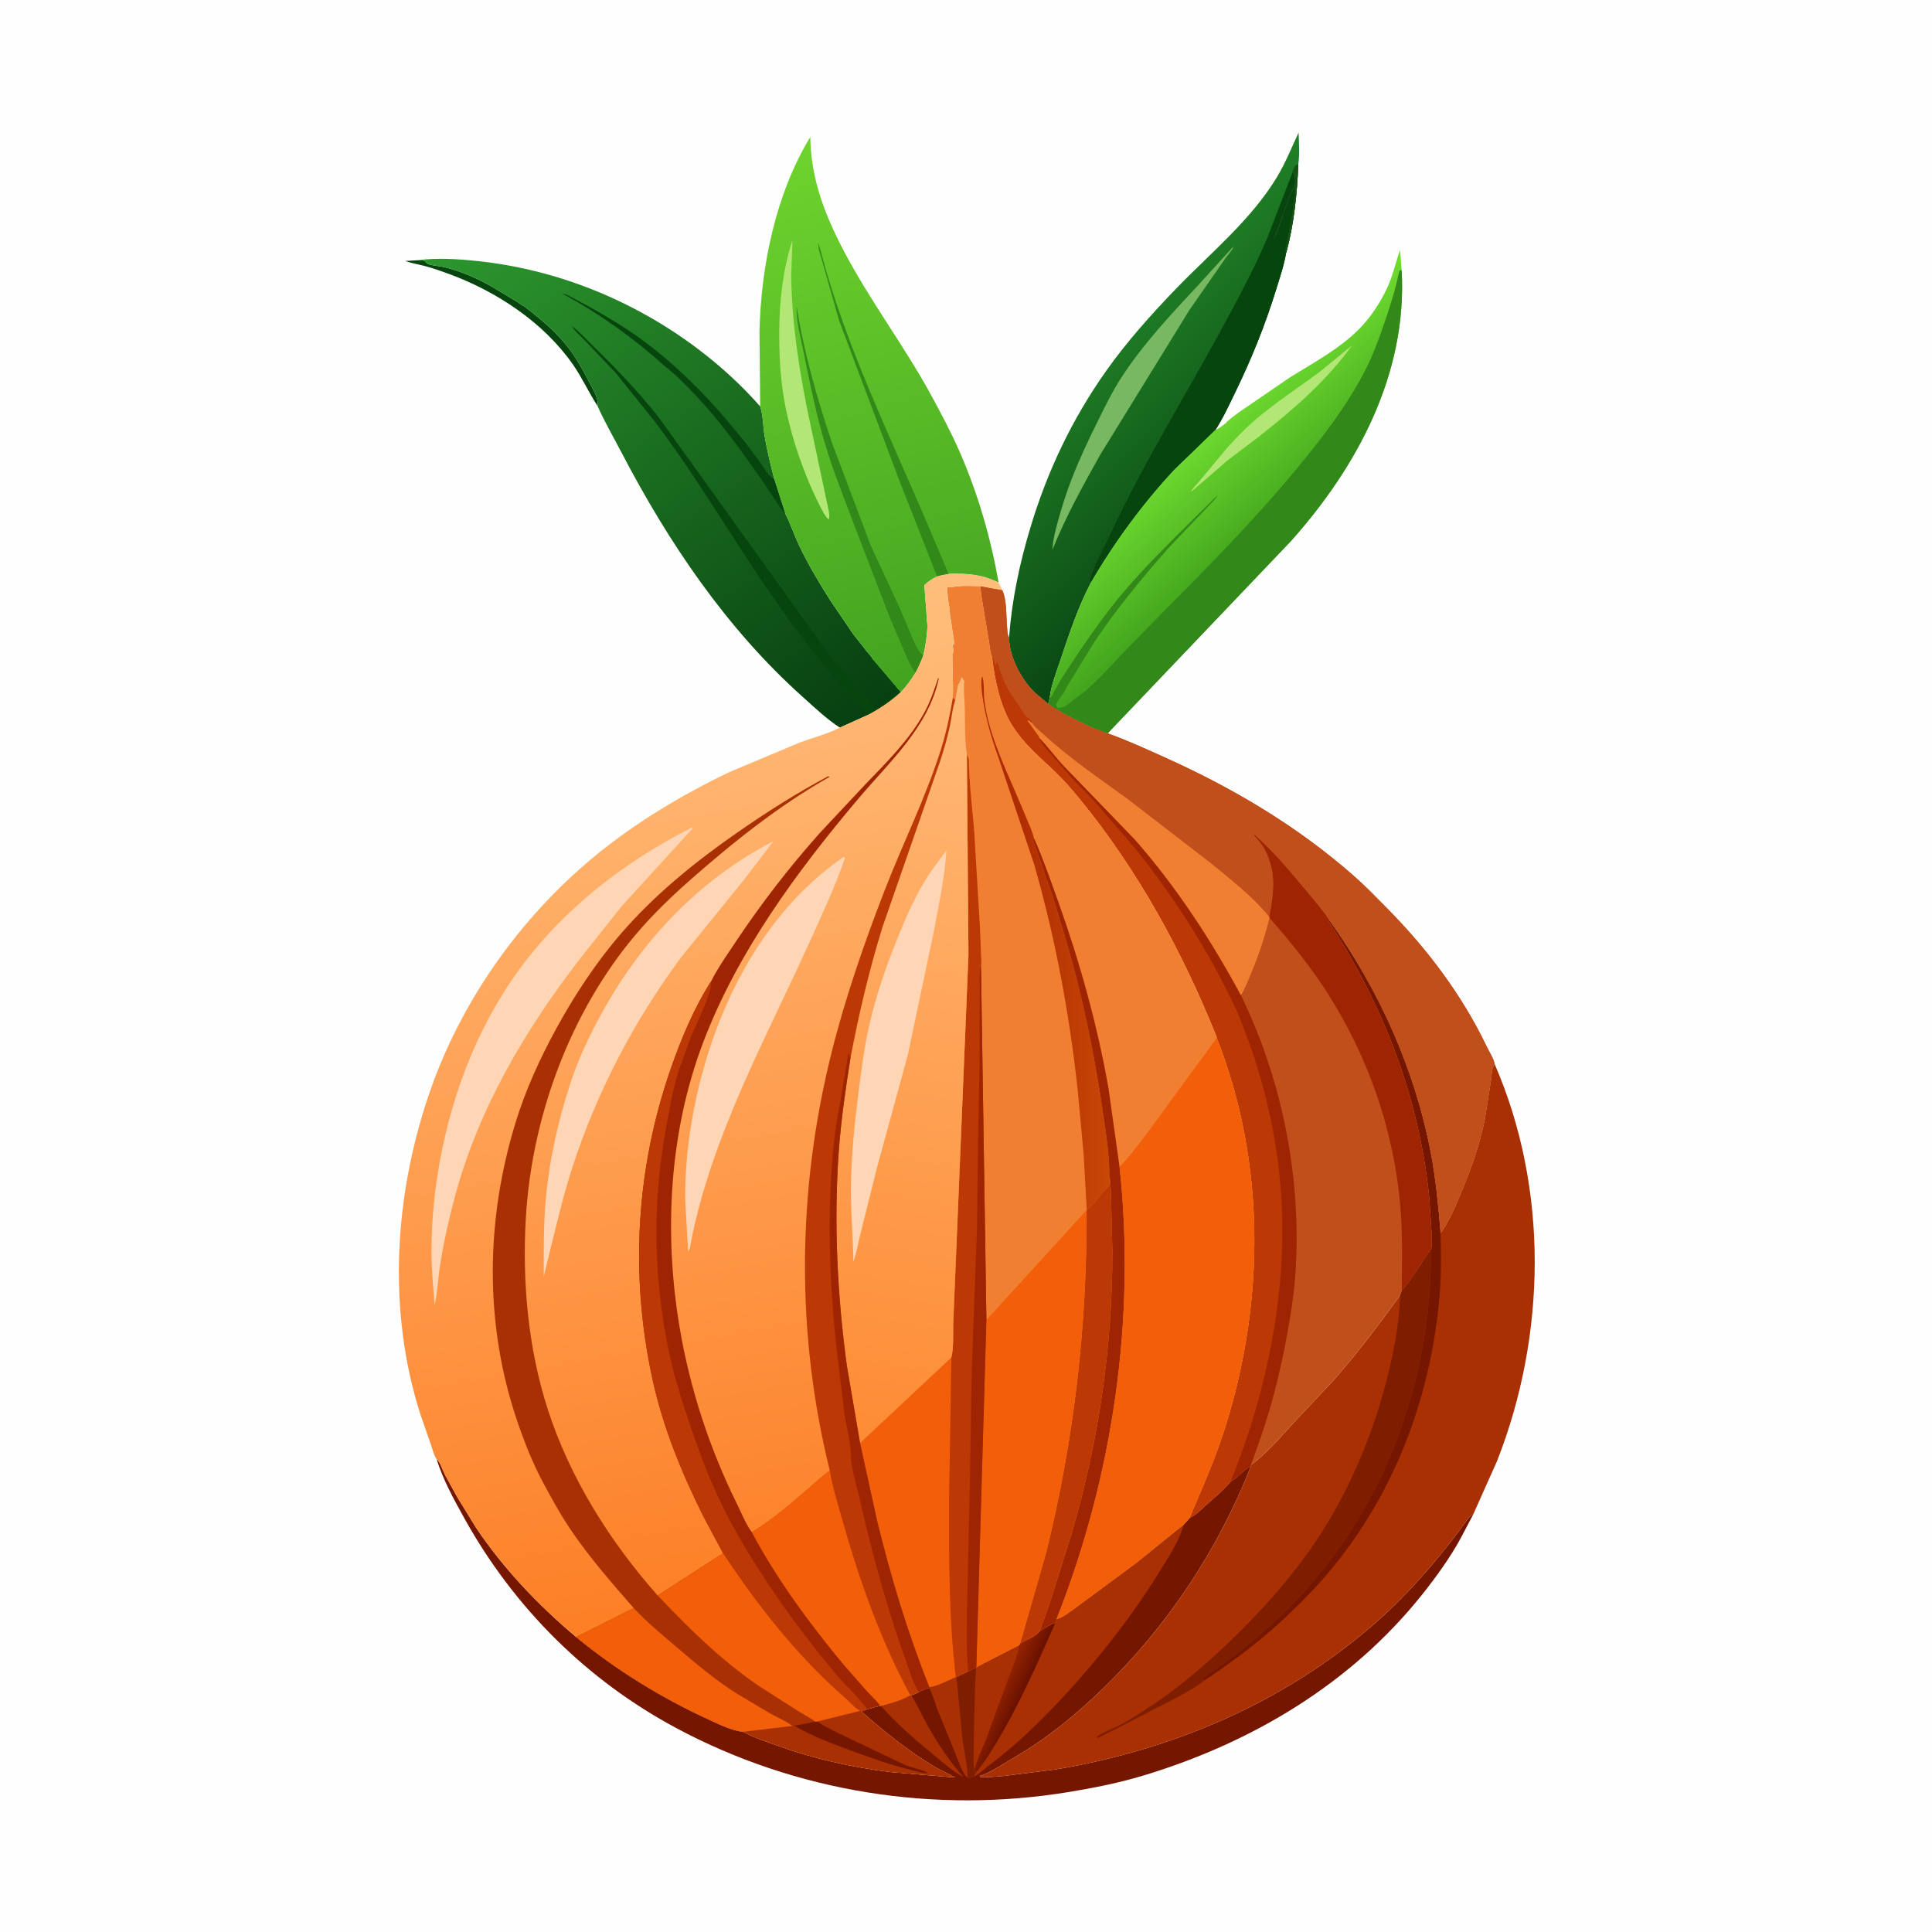 <svg version="1.1" xmlns="http://www.w3.org/2000/svg" style="display: block;" viewBox="0 0 2048 2048" width="1024" height="1024">
<defs>
	<linearGradient id="Gradient1" gradientUnits="userSpaceOnUse" x1="1325.31" y1="533.984" x2="1156.86" y2="358.822">
		<stop class="stop0" offset="0" stop-opacity="1" stop-color="rgb(9,71,19)"/>
		<stop class="stop1" offset="1" stop-opacity="1" stop-color="rgb(32,127,38)"/>
	</linearGradient>
	<linearGradient id="Gradient2" gradientUnits="userSpaceOnUse" x1="1346.59" y1="559.647" x2="1260.66" y2="461.359">
		<stop class="stop0" offset="0" stop-opacity="1" stop-color="rgb(67,165,29)"/>
		<stop class="stop1" offset="1" stop-opacity="1" stop-color="rgb(113,222,49)"/>
	</linearGradient>
	<linearGradient id="Gradient3" gradientUnits="userSpaceOnUse" x1="1079.96" y1="1801.56" x2="1059.52" y2="1791.98">
		<stop class="stop0" offset="0" stop-opacity="1" stop-color="rgb(106,17,0)"/>
		<stop class="stop1" offset="1" stop-opacity="1" stop-color="rgb(148,35,0)"/>
	</linearGradient>
	<linearGradient id="Gradient4" gradientUnits="userSpaceOnUse" x1="912.183" y1="762.489" x2="528.31" y2="215.8">
		<stop class="stop0" offset="0" stop-opacity="1" stop-color="rgb(7,63,17)"/>
		<stop class="stop1" offset="1" stop-opacity="1" stop-color="rgb(44,151,45)"/>
	</linearGradient>
	<linearGradient id="Gradient5" gradientUnits="userSpaceOnUse" x1="981.526" y1="722.928" x2="836.214" y2="157.34">
		<stop class="stop0" offset="0" stop-opacity="1" stop-color="rgb(66,163,32)"/>
		<stop class="stop1" offset="1" stop-opacity="1" stop-color="rgb(110,211,45)"/>
	</linearGradient>
	<linearGradient id="Gradient6" gradientUnits="userSpaceOnUse" x1="1071.74" y1="1058.27" x2="1175.12" y2="1058.85">
		<stop class="stop0" offset="0" stop-opacity="1" stop-color="rgb(173,43,2)"/>
		<stop class="stop1" offset="1" stop-opacity="1" stop-color="rgb(200,70,6)"/>
	</linearGradient>
	<linearGradient id="Gradient7" gradientUnits="userSpaceOnUse" x1="914.348" y1="1525.22" x2="1046.2" y2="721.462">
		<stop class="stop0" offset="0" stop-opacity="1" stop-color="rgb(254,140,53)"/>
		<stop class="stop1" offset="1" stop-opacity="1" stop-color="rgb(255,185,119)"/>
	</linearGradient>
	<linearGradient id="Gradient8" gradientUnits="userSpaceOnUse" x1="861.717" y1="1689.91" x2="681.464" y2="664.836">
		<stop class="stop0" offset="0" stop-opacity="1" stop-color="rgb(253,127,38)"/>
		<stop class="stop1" offset="1" stop-opacity="1" stop-color="rgb(255,190,124)"/>
	</linearGradient>
</defs>
<path transform="translate(0,0)" fill="rgb(254,254,254)" d="M -0 -0 L 2048 0 L 2048 2048 L -0 2048 L -0 -0 z"/>
<path transform="translate(0,0)" fill="rgb(6,70,14)" d="M 633.418 430.37 C 624.074 416.063 617.11 400.429 607.234 386.253 C 576.265 341.797 526.218 308.828 475.803 290.336 C 467.312 287.221 458.573 284.162 449.829 281.865 C 443.061 280.088 436.174 279.054 429.582 276.636 L 442.911 275.852 C 444.314 275.984 448.796 275.915 449.805 276.5 C 452.213 277.898 451.883 279.475 455.205 280.38 C 460.547 281.834 466.217 281.99 471.607 283.334 C 488.934 287.655 505.629 294.823 521.113 303.657 L 547.487 319.496 C 548.826 320.35 553.939 324.232 555.171 324.32 C 572.008 337.213 588.423 350.693 601.625 367.434 C 610.281 378.411 617.364 391.008 623.811 403.373 C 627.283 410.032 632.568 418.684 633.579 426.178 C 633.768 427.575 633.569 428.984 633.418 430.37 z"/>
<path transform="translate(0,0)" fill="url(#Gradient1)" d="M 1069.65 675.781 C 1072.7 635.487 1080.78 597.336 1092.43 558.678 C 1110.49 498.774 1136.63 443.917 1172.8 392.844 C 1194.5 362.204 1220.41 333.26 1246.45 306.251 C 1283.06 268.272 1326.3 233.15 1353.69 187.589 C 1362.82 172.406 1369.07 156.549 1376.54 140.606 C 1376.96 151.394 1377.77 163.337 1376.27 174.018 C 1375.03 205.358 1371.69 237.328 1363.58 267.717 L 1363.4 267.856 C 1361.21 281.011 1356.77 293.912 1352.86 306.638 C 1341.31 344.161 1326.69 380.377 1309.52 415.667 C 1302.88 429.321 1296.64 443.026 1288.38 455.817 L 1244.67 498.14 C 1210.84 534.562 1181.35 574.758 1156.36 617.67 C 1142.6 644.272 1133.74 671.025 1124.25 699.314 C 1120.01 711.974 1114.16 726.564 1112.73 739.824 C 1112.07 742.018 1111.61 744.117 1111.24 746.378 L 1096.25 733.661 C 1082.28 719.62 1069.59 695.953 1069.65 675.781 z"/>
<path transform="translate(0,0)" fill="rgb(119,184,97)" d="M 1307.28 261.5 C 1307.73 263.418 1300.77 271.409 1299.27 273.39 L 1260.81 328.669 L 1166.32 482.001 C 1148.22 514.336 1129.34 548.319 1115.63 582.8 C 1116.08 572.155 1118.99 561.224 1121.85 551 C 1125.94 536.376 1130.45 522.18 1135.91 508 C 1144.09 486.787 1153.91 466.144 1164 445.787 C 1171.73 430.196 1179.43 414.384 1188.95 399.786 C 1212.13 364.228 1240.81 333.755 1269.62 302.837 L 1307.28 261.5 z"/>
<path transform="translate(0,0)" fill="rgb(6,70,14)" d="M 1370.08 182.917 C 1370.07 181.832 1370.94 180.199 1371.37 179.199 C 1372.58 176.359 1373.37 175.152 1376.27 174.018 C 1375.03 205.358 1371.69 237.328 1363.58 267.717 L 1363.4 267.856 C 1361.21 281.011 1356.77 293.912 1352.86 306.638 C 1341.31 344.161 1326.69 380.377 1309.52 415.667 C 1302.88 429.321 1296.64 443.026 1288.38 455.817 L 1244.67 498.14 C 1210.84 534.562 1181.35 574.758 1156.36 617.67 L 1155.9 616.955 C 1154.71 613.894 1156.4 610.887 1157.49 608.06 C 1163.4 592.72 1171.38 578.249 1178.37 563.383 C 1215.8 483.776 1262.63 409.706 1303.95 332.186 C 1317.83 306.139 1332.43 278.733 1343.69 251.486 L 1370.08 182.917 z"/>
<path transform="translate(0,0)" fill="rgb(21,82,20)" d="M 1370.08 182.917 C 1370.07 181.832 1370.94 180.199 1371.37 179.199 C 1372.58 176.359 1373.37 175.152 1376.27 174.018 C 1375.03 205.358 1371.69 237.328 1363.58 267.717 L 1363.4 267.856 L 1361.72 266.867 C 1362.8 264.992 1362.5 264.115 1362.51 262 C 1363.76 260.122 1363.5 260.113 1363.51 258 C 1364.86 255.964 1364.5 255.368 1364.51 253 C 1365.86 250.964 1365.5 250.368 1365.51 248 C 1366.92 245.877 1366.5 244.474 1366.51 242 C 1367.86 239.964 1367.5 239.368 1367.51 237 C 1368.92 234.877 1368.5 233.474 1368.51 231 L 1369.5 229.51 C 1369.46 227.614 1369.35 225.311 1370 223.5 C 1370.9 221.015 1370.64 219.669 1370.51 217 C 1372.49 214.02 1370.73 211.254 1372.76 208 C 1372.32 204.684 1372.48 201.266 1372.49 197.924 C 1365.14 210.303 1361.63 226.544 1356.49 239.993 C 1354.74 244.582 1353.22 249.376 1350.36 253.404 C 1350.88 249.484 1353.15 245.67 1354.47 241.915 L 1366.76 207.583 C 1368.31 203.484 1370.57 199.538 1371.95 195.445 C 1373.52 190.793 1372.15 187.123 1370.08 182.917 z"/>
<path transform="translate(0,0)" fill="url(#Gradient2)" d="M 1299.88 448.191 C 1300.01 446.786 1310.72 438.94 1312.68 437.5 L 1366.95 400.322 C 1392.3 384.501 1419.5 370.14 1440.75 348.749 C 1452.4 337.017 1462.04 322.467 1469.3 307.656 C 1476.15 293.703 1479.1 279.413 1484.11 264.924 L 1485.83 286.736 C 1491.9 395.646 1439.03 494.689 1368.12 573.902 L 1174.15 777.384 C 1154.4 770.856 1134.37 760.611 1116.58 749.982 L 1111.24 746.378 C 1111.61 744.117 1112.07 742.018 1112.73 739.824 C 1114.16 726.564 1120.01 711.974 1124.25 699.314 C 1133.74 671.025 1142.6 644.272 1156.36 617.67 C 1181.35 574.758 1210.84 534.562 1244.67 498.14 L 1288.38 455.817 C 1292.72 453.811 1296.14 451.114 1299.88 448.191 z"/>
<path transform="translate(0,0)" fill="rgb(178,230,117)" d="M 1301 474.49 C 1310.07 464.598 1319.2 454.947 1329.36 446.143 C 1351.26 427.168 1376.16 411.051 1399.43 393.773 L 1433.26 366.036 C 1406.39 403.416 1371.56 433.68 1335.61 461.98 L 1300.59 488.588 L 1262.43 521.619 C 1264.1 517.579 1268.52 513.674 1271.29 510.266 L 1301 474.49 z"/>
<path transform="translate(0,0)" fill="rgb(50,137,26)" d="M 1129.9 729.726 C 1127.87 736.446 1120.61 741.433 1119.49 748.004 L 1121.49 750.5 C 1129.9 750.519 1133.94 744.248 1140.72 739.893 L 1142.5 738.706 C 1159.47 726.337 1173.43 710.153 1187.77 694.972 L 1229.78 652.024 C 1280.18 601.25 1330.73 550.112 1376.22 494.829 C 1402.71 462.628 1427.55 430.522 1446.77 393.321 C 1455.16 377.101 1461.39 360.089 1467.33 342.857 C 1473.39 325.255 1479.01 307.689 1482.8 289.5 C 1483.16 287.764 1483.12 287.294 1484.5 286.253 L 1485.83 286.736 C 1491.9 395.646 1439.03 494.689 1368.12 573.902 L 1174.15 777.384 C 1154.4 770.856 1134.37 760.611 1116.58 749.982 L 1111.24 746.378 C 1111.61 744.117 1112.07 742.018 1112.73 739.824 C 1113.04 739.718 1113.41 739.72 1113.66 739.506 C 1115.54 737.905 1116.76 734.175 1117.92 732 L 1126.76 717 L 1144.56 689.925 C 1158.95 668.979 1173.98 647.736 1190.4 628.341 C 1213.53 601.014 1239.27 575.764 1264.7 550.598 L 1281.66 533.869 C 1284.54 531.031 1287.54 527.443 1290.99 525.366 C 1290.72 527.091 1244.58 574.248 1238.19 581.484 C 1210.56 612.75 1183.81 645.319 1160.45 679.926 L 1129.9 729.726 z"/>
<path transform="translate(0,0)" fill="rgb(117,22,0)" d="M 462.752 1546.49 C 466.762 1549.95 469.266 1558.58 471.731 1563.45 L 484.802 1587.12 L 504.407 1619.04 C 533.511 1662.61 570.718 1701.64 610.745 1735.29 C 653.113 1770.19 701.269 1799.83 751.18 1822.69 C 762.259 1827.77 775.774 1834.66 787.943 1835.71 C 798.657 1841.72 811.396 1845.84 822.946 1850.02 C 861.759 1864.09 902.734 1873.29 943.683 1878.41 L 1012.22 1884.17 C 1005.53 1880.27 998.219 1877.43 991.496 1873.4 C 963.419 1856.59 937.413 1836 913.077 1814.19 L 919.324 1811.84 L 933.237 1808.09 L 933.777 1808.25 C 943.653 1805.7 956.203 1802.15 964.979 1796.99 L 965.893 1797.07 C 968.583 1796.35 971.572 1794.68 974.157 1793.56 C 976.82 1791.54 981.734 1790.28 984.916 1788.99 L 985.091 1788.3 C 993.563 1787.51 1005.19 1781 1013.21 1777.65 L 1013.75 1777.72 L 1026.3 1771.76 C 1029.2 1770.09 1031.63 1768.91 1034.89 1768.1 L 1034.98 1767.25 L 1080.12 1744.04 L 1081.4 1742.1 C 1088.51 1737.67 1096.96 1735.8 1102.26 1728.91 C 1107.45 1726.2 1113.2 1721.65 1118.73 1720.29 L 1119.99 1719.46 C 1119.43 1717.71 1119.65 1717.7 1120.09 1716.04 C 1125.66 1715.69 1135.65 1707.37 1140.46 1704.1 L 1204.46 1656.79 L 1254.74 1616.15 L 1261.13 1608.92 C 1268.18 1605.72 1273.99 1599.44 1279.72 1594.31 C 1288.4 1586.53 1297.25 1579.54 1304.57 1570.37 C 1312.63 1566.38 1317.82 1557.9 1326.12 1554.04 C 1291.25 1642.81 1237.68 1723.68 1169.18 1789.97 C 1140.6 1817.62 1110.89 1842.13 1076.46 1862.22 C 1065.56 1868.57 1054.6 1876.07 1043 1881.04 L 1038.62 1882.5 L 1039 1883.67 C 1047.5 1884.3 1056.23 1883.2 1064.71 1882.5 L 1119.45 1875.62 C 1242.77 1854.82 1358.38 1805.9 1453.63 1724.11 C 1488.85 1693.86 1520.02 1658.37 1547.79 1621.3 C 1550.65 1617.48 1557.85 1606.01 1561.75 1605.17 L 1549.04 1629.36 C 1537.55 1650.78 1522.2 1671.92 1507.04 1690.89 C 1431.88 1784.94 1327.06 1847.3 1212.73 1881.94 C 1186.74 1889.82 1160.2 1895.12 1133.43 1899.54 C 991.332 1922.98 844.092 1899.93 716.923 1831.84 C 621.875 1780.95 545.007 1704.2 492.617 1610.13 C 481.69 1590.51 469.27 1568.05 462.752 1546.49 z"/>
<path transform="translate(0,0)" fill="rgb(169,48,3)" d="M 964.979 1796.99 L 965.893 1797.07 C 972.408 1807.39 977.443 1818.64 983.368 1829.31 C 993.849 1848.19 1007.1 1867.84 1021.48 1883.91 C 1010.59 1878.12 1000.14 1868.83 990.628 1860.98 C 971.069 1844.83 950.428 1827.47 933.777 1808.25 C 943.653 1805.7 956.203 1802.15 964.979 1796.99 z"/>
<path transform="translate(0,0)" fill="rgb(169,48,3)" d="M 1120.09 1716.04 C 1125.66 1715.69 1135.65 1707.37 1140.46 1704.1 L 1204.46 1656.79 L 1254.74 1616.15 C 1250.13 1633.68 1237.83 1652.12 1228.26 1667.47 C 1199.65 1713.38 1166.48 1755.95 1129.88 1795.72 C 1104.97 1822.79 1078.46 1848.81 1049 1870.92 C 1044.09 1874.6 1039.12 1879.56 1033.82 1882.54 L 1033.09 1882.91 C 1030.59 1884.25 1028.47 1884.31 1025.72 1884.47 L 1024.96 1883.93 C 1019.58 1877.41 1016.75 1867.89 1013.43 1860.14 L 993.5 1810.98 C 990.843 1803.73 988.9 1795.59 984.916 1788.99 L 985.091 1788.3 C 993.563 1787.51 1005.19 1781 1013.21 1777.65 L 1013.75 1777.72 L 1026.3 1771.76 C 1029.2 1770.09 1031.63 1768.91 1034.89 1768.1 L 1034.98 1767.25 L 1080.12 1744.04 L 1081.4 1742.1 C 1088.51 1737.67 1096.96 1735.8 1102.26 1728.91 C 1107.45 1726.2 1113.2 1721.65 1118.73 1720.29 L 1119.99 1719.46 C 1119.43 1717.71 1119.65 1717.7 1120.09 1716.04 z"/>
<path transform="translate(0,0)" fill="url(#Gradient3)" d="M 1102.26 1728.91 C 1107.45 1726.2 1113.2 1721.65 1118.73 1720.29 C 1101.27 1759.51 1084.68 1797.92 1063.3 1835.26 C 1054.65 1850.36 1045.61 1865.68 1034.47 1879.11 C 1033.64 1877.95 1033.34 1876.97 1032.89 1875.62 C 1035.93 1863.9 1041.79 1852.54 1046.1 1841.17 L 1068.55 1779.38 C 1072.76 1768.08 1078.42 1755.97 1080.12 1744.04 L 1081.4 1742.1 C 1088.51 1737.67 1096.96 1735.8 1102.26 1728.91 z"/>
<path transform="translate(0,0)" fill="rgb(169,48,3)" d="M 1080.12 1744.04 C 1078.42 1755.97 1072.76 1768.08 1068.55 1779.38 L 1046.1 1841.17 C 1041.79 1852.54 1035.93 1863.9 1032.89 1875.62 C 1033.34 1876.97 1033.64 1877.95 1034.47 1879.11 L 1032.77 1882.16 L 1033.09 1882.91 C 1030.59 1884.25 1028.47 1884.31 1025.72 1884.47 L 1024.96 1883.93 C 1019.58 1877.41 1016.75 1867.89 1013.43 1860.14 L 993.5 1810.98 C 990.843 1803.73 988.9 1795.59 984.916 1788.99 L 985.091 1788.3 C 993.563 1787.51 1005.19 1781 1013.21 1777.65 L 1013.75 1777.72 L 1026.3 1771.76 C 1029.2 1770.09 1031.63 1768.91 1034.89 1768.1 L 1034.98 1767.25 L 1080.12 1744.04 z"/>
<path transform="translate(0,0)" fill="rgb(126,29,0)" d="M 1026.3 1771.76 C 1029.2 1770.09 1031.63 1768.91 1034.89 1768.1 C 1033.12 1784.72 1033.41 1801.71 1032.82 1818.42 L 1032.03 1855.97 C 1032.04 1862.43 1031.55 1869.28 1032.89 1875.62 C 1033.34 1876.97 1033.64 1877.95 1034.47 1879.11 L 1032.77 1882.16 L 1033.09 1882.91 C 1030.59 1884.25 1028.47 1884.31 1025.72 1884.47 L 1024.96 1883.93 C 1027.03 1879.36 1021.02 1851.2 1020.21 1844.31 L 1013.75 1777.72 L 1026.3 1771.76 z"/>
<path transform="translate(0,0)" fill="rgb(169,48,3)" d="M 1013.21 1777.65 L 1013.75 1777.72 L 1020.21 1844.31 C 1021.02 1851.2 1027.03 1879.36 1024.96 1883.93 C 1019.58 1877.41 1016.75 1867.89 1013.43 1860.14 L 993.5 1810.98 C 990.843 1803.73 988.9 1795.59 984.916 1788.99 L 985.091 1788.3 C 993.563 1787.51 1005.19 1781 1013.21 1777.65 z"/>
<path transform="translate(0,0)" fill="url(#Gradient4)" d="M 442.911 275.852 C 463.126 273.031 485.762 274.585 506 276.703 C 590.709 285.568 672.152 318.704 740.029 370.038 C 764.037 388.194 785.892 408.221 805.826 430.774 C 808.951 440.119 808.821 451.213 810.381 461 C 812.922 476.951 816.814 492.454 820.842 508.072 L 832.524 544.602 L 833.169 545.864 C 838.329 556.11 841.959 567.325 846.9 577.751 C 856.602 598.226 868.178 617.589 880.317 636.694 L 904.284 671.938 L 918.87 690.546 C 920.795 692.979 924.194 696.276 925.402 699.064 L 954.887 733.65 C 944.299 743.294 933.005 751.049 920.352 757.715 L 890.258 771.286 C 876.05 762.095 863.643 750.125 851.067 738.88 C 770.459 666.805 708.789 575.395 659.051 480.102 C 650.474 463.67 640.934 447.291 633.418 430.37 C 633.569 428.984 633.768 427.575 633.579 426.178 C 632.568 418.684 627.283 410.032 623.811 403.373 C 617.364 391.008 610.281 378.411 601.625 367.434 C 588.423 350.693 572.008 337.213 555.171 324.32 C 553.939 324.232 548.826 320.35 547.487 319.496 L 521.113 303.657 C 505.629 294.823 488.934 287.655 471.607 283.334 C 466.217 281.99 460.547 281.834 455.205 280.38 C 451.883 279.475 452.213 277.898 449.805 276.5 C 448.796 275.915 444.314 275.984 442.911 275.852 z"/>
<path transform="translate(0,0)" fill="rgb(6,70,14)" d="M 599.029 312.882 L 596.432 311.309 C 599.987 311.621 603.469 313.876 606.625 315.455 L 625.692 325.702 C 644.327 336.28 662.732 347.162 680.061 359.815 C 714.235 384.766 745.734 415.914 772.928 448.286 L 790.92 470.189 L 805.974 490.423 C 809.962 496.086 814.537 504.891 820.842 508.072 L 832.524 544.602 C 828.557 540.88 825.534 535.68 822.5 531.15 L 805.877 506.418 C 784.403 475.754 763.046 446.223 737.251 418.921 C 727.34 408.432 716.814 397.5 705.342 388.73 C 672.984 359.484 637.336 333.725 599.029 312.882 z"/>
<path transform="translate(0,0)" fill="rgb(6,70,14)" d="M 920.352 757.715 C 908.336 742.722 894.248 729.17 881.71 714.55 C 861.974 691.536 842.96 666.354 825.388 641.624 C 779.808 577.476 741.001 508.362 693.253 445.809 L 653.023 395.687 L 619.126 359.994 C 615.322 356.015 608.711 350.63 606.5 345.806 C 614.625 351.854 622.064 360.359 629.362 367.444 C 653.799 391.17 676.241 414.983 697.662 441.503 L 882.047 698.472 L 893.047 711.057 C 903.757 724.436 918.007 736.339 927.5 750.51 C 929.6 750.119 931.963 749.658 933.5 748 L 934.5 746.51 L 936 746.5 L 939.328 743.891 C 941.139 742.409 940.279 743.064 942.172 741.859 C 944.022 740.682 945.372 739.418 947.25 738.25 C 948.446 737.506 950.878 734.771 951.5 733.49 L 950.675 732.329 L 949 729.656 L 946.784 727.525 C 944.242 725.115 940.212 720.47 938.315 717.48 C 937.129 715.61 936.002 714.789 934.505 713.25 C 933.306 712.018 932.873 710.917 932 709.5 L 927.75 704.495 C 925.789 702.032 925.356 702.174 925.402 699.064 L 954.887 733.65 C 944.299 743.294 933.005 751.049 920.352 757.715 z"/>
<path transform="translate(0,0)" fill="url(#Gradient5)" d="M 805.826 430.774 L 805.083 351.462 C 806.731 281.753 822.311 205.301 858.946 145.247 C 859.619 189.993 874.431 227.893 894.998 266.971 C 922.66 319.53 958.619 366.702 986.955 418.738 C 997.836 438.72 1008.85 459.441 1017.89 480.309 C 1037.05 524.568 1050.18 570.124 1058.58 617.558 C 1040.86 608.82 1024.99 607.712 1005.6 608.374 C 1001.41 609.086 997.394 609.818 993.329 611.073 C 988.091 613.758 984.11 616.148 979.877 620.333 L 983.162 664.392 C 982.471 674.811 981.359 684.808 978.636 694.921 C 976.256 701.263 973.708 707.157 970.454 713.101 C 966.003 720.361 960.892 727.583 954.887 733.65 L 925.402 699.064 C 924.194 696.276 920.795 692.979 918.87 690.546 L 904.284 671.938 L 880.317 636.694 C 868.178 617.589 856.602 598.226 846.9 577.751 C 841.959 567.325 838.329 556.11 833.169 545.864 L 832.524 544.602 L 820.842 508.072 C 816.814 492.454 812.922 476.951 810.381 461 C 808.821 451.213 808.951 440.119 805.826 430.774 z"/>
<path transform="translate(0,0)" fill="rgb(50,137,26)" d="M 993.329 611.073 L 953.668 510.268 L 889.409 339.612 L 868.559 266.342 C 867.646 263.174 867.393 260.423 867.291 257.155 L 869.796 265.326 C 895.865 365.709 942.879 460.604 983.289 555.81 L 1005.6 608.374 C 1001.41 609.086 997.394 609.818 993.329 611.073 z"/>
<path transform="translate(0,0)" fill="rgb(50,137,26)" d="M 970.454 713.101 L 969.747 712.08 L 968.608 710.38 C 963.77 703.242 960.683 695.354 957.263 687.481 L 943.5 655.337 L 903.011 550.194 C 893.394 524.424 883.16 498.982 875.196 472.634 C 865.448 440.383 858.806 407.543 852.109 374.575 C 848.825 358.411 843.986 340.715 844.345 324.24 C 852.358 374.295 866.041 422.079 882.19 470.041 L 923.223 578.745 L 953.235 643.463 L 967.083 676 C 970.001 682.555 972.385 689.276 977.816 694.199 L 978.636 694.921 C 976.256 701.263 973.708 707.157 970.454 713.101 z"/>
<path transform="translate(0,0)" fill="rgb(178,230,117)" d="M 840.054 254.365 L 838.697 292.281 C 839.442 344.736 847.863 397.787 858.867 449 L 875.893 529.389 C 877.046 535.703 879.989 544.198 878.757 550.5 C 876.255 549.355 875.116 546.821 873.544 544.595 L 870.071 538.242 C 852.244 503.327 837.495 460.897 830.98 422.196 C 826.975 398.403 825.85 374.4 826.028 350.305 C 826.263 318.26 830.1 284.95 840.054 254.365 z"/>
<path transform="translate(0,0)" fill="rgb(169,48,3)" d="M 1409.41 975.767 C 1461.87 1049.32 1499.61 1132.85 1516.66 1221.71 C 1522.07 1249.94 1524.71 1278.55 1527.13 1307.16 C 1535.73 1295.23 1542.07 1280.25 1547.78 1266.77 C 1558.9 1240.53 1568.34 1214.38 1573.93 1186.38 L 1580.46 1145.02 C 1581.3 1139.46 1580.87 1132.35 1584.4 1127.98 C 1641.86 1260.08 1639.33 1415.45 1586.93 1548.79 L 1561.75 1605.17 C 1557.85 1606.01 1550.65 1617.48 1547.79 1621.3 C 1520.02 1658.37 1488.85 1693.86 1453.63 1724.11 C 1358.38 1805.9 1242.77 1854.82 1119.45 1875.62 L 1064.71 1882.5 C 1056.23 1883.2 1047.5 1884.3 1039 1883.67 L 1038.62 1882.5 L 1043 1881.04 C 1054.6 1876.07 1065.56 1868.57 1076.46 1862.22 C 1110.89 1842.13 1140.6 1817.62 1169.18 1789.97 C 1237.68 1723.68 1291.25 1642.81 1326.12 1554.04 L 1325.9 1553.09 C 1343.45 1540.22 1359.01 1521.39 1373.88 1505.39 L 1413.29 1463.49 C 1438.49 1434.89 1461.99 1403.92 1484.2 1372.95 L 1485.91 1367.97 C 1497.74 1354.83 1506.67 1337.78 1517.22 1323.42 C 1518.29 1317.81 1517.64 1311.69 1517.48 1306.01 L 1515.04 1269.46 C 1504.55 1163.77 1466.39 1065.48 1408.55 976.847 L 1409.41 975.767 z"/>
<path transform="translate(0,0)" fill="rgb(117,22,0)" d="M 1409.41 975.767 C 1461.87 1049.32 1499.61 1132.85 1516.66 1221.71 C 1522.07 1249.94 1524.71 1278.55 1527.13 1307.16 C 1527.59 1327.6 1527.97 1347.7 1526.43 1368.13 C 1517.46 1487.14 1472.15 1601.15 1389.32 1688.06 C 1362.47 1716.24 1333.1 1742.01 1301.26 1764.43 C 1292.9 1770.33 1284.79 1776.48 1275.98 1781.71 L 1274.82 1780.33 C 1275.56 1777.82 1277.34 1776.93 1279.48 1775.5 C 1307.38 1756.9 1333.7 1735.79 1357.87 1712.52 C 1442.22 1631.3 1493.79 1524.75 1511.08 1409.4 C 1515.32 1381.09 1516.75 1352 1517.22 1323.42 C 1518.29 1317.81 1517.64 1311.69 1517.48 1306.01 L 1515.04 1269.46 C 1504.55 1163.77 1466.39 1065.48 1408.55 976.847 L 1409.41 975.767 z"/>
<path transform="translate(0,0)" fill="rgb(126,29,0)" d="M 1517.22 1323.42 C 1516.75 1352 1515.32 1381.09 1511.08 1409.4 C 1493.79 1524.75 1442.22 1631.3 1357.87 1712.52 C 1333.7 1735.79 1307.38 1756.9 1279.48 1775.5 C 1277.34 1776.93 1275.56 1777.82 1274.82 1780.33 L 1275.98 1781.71 C 1267.43 1789 1255.72 1794.7 1245.94 1800.26 L 1164 1842.37 L 1162.51 1841.5 C 1167.46 1836.55 1179.07 1832.84 1185.5 1829.51 C 1195.59 1824.29 1205.36 1818.11 1214.9 1811.94 C 1244.98 1792.49 1272.78 1769.2 1298.79 1744.63 C 1336.11 1709.37 1371.67 1669.82 1399.59 1626.59 C 1430.12 1579.29 1453.26 1524.93 1467.84 1470.65 C 1476.28 1439.19 1483.27 1405.57 1484.2 1372.95 L 1485.91 1367.97 C 1497.74 1354.83 1506.67 1337.78 1517.22 1323.42 z"/>
<path transform="translate(0,0)" fill="rgb(193,79,27)" d="M 1039.22 621.338 L 1062.41 625.537 C 1067.25 635.858 1066.47 651.758 1067.43 663.176 C 1067.73 666.793 1067.68 672.773 1069.65 675.781 C 1069.59 695.953 1082.28 719.62 1096.25 733.661 L 1111.24 746.378 L 1116.58 749.982 C 1134.37 760.611 1154.4 770.856 1174.15 777.384 C 1195.02 784.771 1215.14 794.087 1235.32 803.17 C 1307.62 835.711 1375.3 875.884 1435.05 928.428 C 1447.43 939.313 1458.98 951.284 1470.56 963.013 C 1512.71 1005.71 1549.73 1054.56 1575.67 1108.82 C 1578.04 1113.78 1583.7 1122.76 1584.4 1127.98 C 1580.87 1132.35 1581.3 1139.46 1580.46 1145.02 L 1573.93 1186.38 C 1568.34 1214.38 1558.9 1240.53 1547.78 1266.77 C 1542.07 1280.25 1535.73 1295.23 1527.13 1307.16 C 1524.71 1278.55 1522.07 1249.94 1516.66 1221.71 C 1499.61 1132.85 1461.87 1049.32 1409.41 975.767 L 1408.55 976.847 C 1466.39 1065.48 1504.55 1163.77 1515.04 1269.46 L 1517.48 1306.01 C 1517.64 1311.69 1518.29 1317.81 1517.22 1323.42 C 1506.67 1337.78 1497.74 1354.83 1485.91 1367.97 L 1484.2 1372.95 C 1461.99 1403.92 1438.49 1434.89 1413.29 1463.49 L 1373.88 1505.39 C 1359.01 1521.39 1343.45 1540.22 1325.9 1553.09 L 1326.12 1554.04 C 1317.82 1557.9 1312.63 1566.38 1304.57 1570.37 C 1297.25 1579.54 1288.4 1586.53 1279.72 1594.31 C 1273.99 1599.44 1268.18 1605.72 1261.13 1608.92 L 1269.38 1589.34 C 1280.52 1563.48 1291.22 1537.49 1299.58 1510.57 C 1341.04 1377.17 1341.41 1231.1 1289.84 1100.22 L 1289.75 1099.19 C 1253.49 1008.62 1206.31 922.413 1144.41 846.713 C 1136.3 836.796 1127.93 827.153 1118.7 818.268 C 1101.42 801.641 1084.75 788.318 1072.05 767.426 C 1060.15 747.853 1054.18 718.931 1051.71 696.32 C 1049.77 693.19 1049.15 684.307 1048.49 680.468 L 1040.45 632.115 L 1039.22 621.338 z"/>
<path transform="translate(0,0)" fill="rgb(159,37,2)" d="M 1345.5 971.807 C 1348.65 954.215 1351.95 935.641 1347.28 918 C 1343.74 904.637 1338.91 895.209 1329 885.5 L 1330 884.807 C 1350.35 903.083 1367.64 923.51 1385.04 944.531 C 1393.51 954.759 1402.23 964.543 1409.41 975.767 L 1408.55 976.847 C 1466.39 1065.48 1504.55 1163.77 1515.04 1269.46 L 1517.48 1306.01 C 1517.64 1311.69 1518.29 1317.81 1517.22 1323.42 C 1506.67 1337.78 1497.74 1354.83 1485.91 1367.97 C 1486.26 1338.15 1486.95 1308.88 1484.43 1279.1 C 1477.67 1199.08 1451.02 1121.84 1408.01 1054 C 1389.77 1025.23 1368.21 998.585 1345.73 973.038 L 1345.5 971.807 z"/>
<path transform="translate(0,0)" fill="rgb(188,56,4)" d="M 1051.71 696.32 C 1053.9 698.702 1055.63 705.366 1055.48 708.628 L 1055.34 709.63 C 1055.45 705.815 1054.73 704.278 1057.5 701.51 C 1060.27 712.277 1064.63 724.02 1070.36 733.5 C 1074.99 741.144 1081.12 748.171 1085.33 755.934 C 1086.77 758.575 1087.64 759.393 1090.06 760.956 C 1091.91 762.154 1094.02 765.133 1094.87 767.124 C 1097.68 771.561 1103.09 775.379 1107.01 778.952 C 1134.55 804.08 1165.67 825.283 1195.82 847.118 L 1281.27 913.028 C 1303.11 930.726 1327.78 949.888 1345.5 971.807 L 1345.73 973.038 C 1341.01 992.346 1334.89 1010.88 1327.33 1029.25 C 1323.78 1037.88 1320.22 1047.02 1315.47 1055.08 C 1358.36 1143.88 1378.63 1242.9 1373.66 1341.5 C 1372.31 1368.29 1368.15 1394.68 1363.16 1421 C 1356.48 1456.25 1347.77 1491.17 1335.89 1525.06 L 1325.9 1553.09 L 1326.12 1554.04 C 1317.82 1557.9 1312.63 1566.38 1304.57 1570.37 C 1297.25 1579.54 1288.4 1586.53 1279.72 1594.31 C 1273.99 1599.44 1268.18 1605.72 1261.13 1608.92 L 1269.38 1589.34 C 1280.52 1563.48 1291.22 1537.49 1299.58 1510.57 C 1341.04 1377.17 1341.41 1231.1 1289.84 1100.22 L 1289.75 1099.19 C 1253.49 1008.62 1206.31 922.413 1144.41 846.713 C 1136.3 836.796 1127.93 827.153 1118.7 818.268 C 1101.42 801.641 1084.75 788.318 1072.05 767.426 C 1060.15 747.853 1054.18 718.931 1051.71 696.32 z"/>
<path transform="translate(0,0)" fill="rgb(159,37,2)" d="M 1101.38 781.873 C 1111.04 791.471 1118.92 803.024 1128.5 812.858 L 1202.89 889.849 C 1246.73 939.66 1284.09 996.688 1315.47 1055.08 C 1358.36 1143.88 1378.63 1242.9 1373.66 1341.5 C 1372.31 1368.29 1368.15 1394.68 1363.16 1421 C 1356.48 1456.25 1347.77 1491.17 1335.89 1525.06 L 1325.9 1553.09 L 1326.12 1554.04 C 1317.82 1557.9 1312.63 1566.38 1304.57 1570.37 L 1306.84 1564.65 C 1342.39 1475.22 1363.06 1375.58 1358.79 1279.09 C 1355.59 1206.75 1338.04 1134.36 1309.43 1067.92 C 1281.13 1008.13 1244.91 951.413 1203.65 899.707 L 1161.38 850.757 C 1154.33 842.672 1146.32 835.347 1138.91 827.591 L 1107.63 792 C 1104.88 788.608 1102.87 786.052 1101.38 781.873 z"/>
<path transform="translate(0,0)" fill="rgb(241,127,50)" d="M 1101.38 781.873 L 1101.49 781.071 L 1090.67 765.959 L 1089.5 764.555 L 1090 763.256 L 1094.87 767.124 C 1097.68 771.561 1103.09 775.379 1107.01 778.952 C 1134.55 804.08 1165.67 825.283 1195.82 847.118 L 1281.27 913.028 C 1303.11 930.726 1327.78 949.888 1345.5 971.807 L 1345.73 973.038 C 1341.01 992.346 1334.89 1010.88 1327.33 1029.25 C 1323.78 1037.88 1320.22 1047.02 1315.47 1055.08 C 1284.09 996.688 1246.73 939.66 1202.89 889.849 L 1128.5 812.858 C 1118.92 803.024 1111.04 791.471 1101.38 781.873 z"/>
<path transform="translate(0,0)" fill="rgb(193,79,27)" d="M 1039.22 621.338 L 1062.41 625.537 C 1067.25 635.858 1066.47 651.758 1067.43 663.176 C 1067.73 666.793 1067.68 672.773 1069.65 675.781 C 1069.59 695.953 1082.28 719.62 1096.25 733.661 L 1111.24 746.378 L 1116.58 749.982 C 1134.37 760.611 1154.4 770.856 1174.15 777.384 C 1195.02 784.771 1215.14 794.087 1235.32 803.17 C 1307.62 835.711 1375.3 875.884 1435.05 928.428 C 1447.43 939.313 1458.98 951.284 1470.56 963.013 C 1512.71 1005.71 1549.73 1054.56 1575.67 1108.82 C 1578.04 1113.78 1583.7 1122.76 1584.4 1127.98 C 1580.87 1132.35 1581.3 1139.46 1580.46 1145.02 L 1573.93 1186.38 C 1568.34 1214.38 1558.9 1240.53 1547.78 1266.77 C 1542.07 1280.25 1535.73 1295.23 1527.13 1307.16 C 1524.71 1278.55 1522.07 1249.94 1516.66 1221.71 C 1499.61 1132.85 1461.87 1049.32 1409.41 975.767 C 1402.23 964.543 1393.51 954.759 1385.04 944.531 C 1367.64 923.51 1350.35 903.083 1330 884.807 L 1329 885.5 C 1338.91 895.209 1343.74 904.637 1347.28 918 C 1351.95 935.641 1348.65 954.215 1345.5 971.807 C 1327.78 949.888 1303.11 930.726 1281.27 913.028 L 1195.82 847.118 C 1165.67 825.283 1134.55 804.08 1107.01 778.952 C 1103.09 775.379 1097.68 771.561 1094.87 767.124 C 1094.02 765.133 1091.91 762.154 1090.06 760.956 C 1087.64 759.393 1086.77 758.575 1085.33 755.934 C 1081.12 748.171 1074.99 741.144 1070.36 733.5 C 1064.63 724.02 1060.27 712.277 1057.5 701.51 C 1054.73 704.278 1055.45 705.815 1055.34 709.63 L 1055.48 708.628 C 1055.63 705.366 1053.9 698.702 1051.71 696.32 C 1049.77 693.19 1049.15 684.307 1048.49 680.468 L 1040.45 632.115 L 1039.22 621.338 z"/>
<path transform="translate(0,0)" fill="rgb(241,127,50)" d="M 1011.43 683.218 C 1011.41 678.736 1010.48 674.413 1009.8 670.005 L 1009.42 667.5 C 1008.4 663.829 1008.86 660.237 1007.87 656.753 C 1006.61 652.299 1007.11 647.5 1006.18 643 C 1004.83 636.433 1004.31 629.399 1003.96 622.651 L 1010 622.185 C 1019.44 620.432 1029.6 621.161 1039.22 621.338 L 1040.45 632.115 L 1048.49 680.468 C 1049.15 684.307 1049.77 693.19 1051.71 696.32 C 1054.18 718.931 1060.15 747.853 1072.05 767.426 C 1084.75 788.318 1101.42 801.641 1118.7 818.268 C 1127.93 827.153 1136.3 836.796 1144.41 846.713 C 1206.31 922.413 1253.49 1008.62 1289.75 1099.19 L 1289.84 1100.22 C 1341.41 1231.1 1341.04 1377.17 1299.58 1510.57 C 1291.22 1537.49 1280.52 1563.48 1269.38 1589.34 L 1261.13 1608.92 L 1254.74 1616.15 L 1204.46 1656.79 L 1140.46 1704.1 C 1135.65 1707.37 1125.66 1715.69 1120.09 1716.04 C 1119.65 1717.7 1119.43 1717.71 1119.99 1719.46 L 1118.73 1720.29 C 1113.2 1721.65 1107.45 1726.2 1102.26 1728.91 C 1096.96 1735.8 1088.51 1737.67 1081.4 1742.1 L 1080.12 1744.04 L 1034.98 1767.25 L 1034.89 1768.1 C 1031.63 1768.91 1029.2 1770.09 1026.3 1771.76 L 1013.75 1777.72 L 1013.21 1777.65 C 1005.19 1781 993.563 1787.51 985.091 1788.3 C 962.188 1731.02 944.051 1671 929.548 1611.05 L 911.699 1529.68 L 897.773 1448.19 C 887.592 1373.59 883.735 1295.97 889.095 1220.79 C 891.475 1187.41 896.318 1154.29 901.591 1121.26 C 910.601 1074.06 921.37 1028.08 935.665 982.158 L 959.365 914.006 L 996.132 808.155 C 1000.36 795.592 1004.09 782.729 1006.87 769.766 C 1008.81 760.713 1009.57 750.875 1012.59 742.163 L 1010.16 739.149 L 1010.02 738.169 C 1010.66 722.823 1009.36 708.336 1009.51 693 L 1010.5 691.51 C 1010.58 688.598 1010.37 686.306 1009.78 683.452 L 1011.43 683.218 z"/>
<path transform="translate(0,0)" fill="url(#Gradient6)" d="M 1041.23 717.018 C 1043.57 723.118 1042.54 734.193 1043.34 741 C 1044.32 749.351 1045.96 757.883 1048.14 766 C 1057.37 800.196 1074.43 833.352 1087.63 866.238 C 1090.36 873.055 1094.26 880.577 1095.79 887.711 C 1095.27 889.901 1095.37 891.284 1095.53 893.5 L 1096.51 895 L 1097.05 896.995 C 1097.84 899.786 1099.22 902.219 1100.04 904.995 L 1101.06 907.995 L 1101.55 909.463 C 1102.92 913.449 1104.63 916.883 1105.7 921 C 1107.93 929.638 1111.95 937.991 1114.66 946.5 L 1129.33 994.458 C 1146.96 1053.87 1159.32 1113.54 1168.5 1174.78 C 1172.01 1198.23 1175.94 1223.13 1176.04 1246.89 C 1175.98 1249 1176.51 1254.86 1175.75 1256.5 C 1174.85 1258.48 1171.49 1261.25 1169.91 1263.01 C 1164.91 1268.58 1160.24 1275.24 1154.87 1280.37 C 1153.99 1281.22 1153.06 1281.65 1151.97 1282.19 L 1148.71 1223.57 L 1142.22 1153.96 C 1133.44 1073.88 1118.64 994.349 1096.43 916.865 L 1058.84 804.346 C 1050.72 781.671 1044.59 760.92 1041.27 736.975 C 1040.74 733.087 1039.25 719.742 1041.23 717.018 z"/>
<path transform="translate(0,0)" fill="rgb(159,37,2)" d="M 1176.04 1246.89 C 1175.94 1223.13 1172.01 1198.23 1168.5 1174.78 C 1159.32 1113.54 1146.96 1053.87 1129.33 994.458 L 1114.66 946.5 C 1111.95 937.991 1107.93 929.638 1105.7 921 C 1104.63 916.883 1102.92 913.449 1101.55 909.463 L 1101.06 907.995 L 1100.04 904.995 C 1099.22 902.219 1097.84 899.786 1097.05 896.995 L 1096.51 895 L 1095.53 893.5 C 1095.37 891.284 1095.27 889.901 1095.79 887.711 C 1105.48 909.596 1113.44 932.444 1121.5 954.972 C 1144.62 1019.53 1162.93 1085.33 1174.95 1152.89 L 1186.78 1236.95 C 1204.26 1397.9 1179.62 1565.59 1120.09 1716.04 C 1119.65 1717.7 1119.43 1717.71 1119.99 1719.46 L 1118.73 1720.29 C 1113.2 1721.65 1107.45 1726.2 1102.26 1728.91 L 1112.43 1700.37 L 1136.26 1624.71 C 1164.63 1527.49 1179.17 1428.18 1179.17 1326.93 L 1177.74 1267.91 C 1177.25 1260.88 1177.47 1253.83 1176.04 1246.89 z"/>
<path transform="translate(0,0)" fill="rgb(188,56,4)" d="M 1176.04 1246.89 C 1177.47 1253.83 1177.25 1260.88 1177.74 1267.91 L 1179.17 1326.93 C 1179.17 1428.18 1164.63 1527.49 1136.26 1624.71 L 1112.43 1700.37 L 1102.26 1728.91 C 1096.96 1735.8 1088.51 1737.67 1081.4 1742.1 L 1109.07 1645.57 C 1138.59 1526.33 1152.37 1405.5 1151.86 1282.75 L 1151.97 1282.19 C 1153.06 1281.65 1153.99 1281.22 1154.87 1280.37 C 1160.24 1275.24 1164.91 1268.58 1169.91 1263.01 C 1171.49 1261.25 1174.85 1258.48 1175.75 1256.5 C 1176.51 1254.86 1175.98 1249 1176.04 1246.89 z"/>
<path transform="translate(0,0)" fill="rgb(243,94,8)" d="M 1045.63 1399.24 L 1151.86 1282.75 C 1152.37 1405.5 1138.59 1526.33 1109.07 1645.57 L 1081.4 1742.1 L 1080.12 1744.04 L 1034.98 1767.25 L 1045.63 1399.24 z"/>
<path transform="translate(0,0)" fill="rgb(188,56,4)" d="M 1024.96 799.642 L 1026.95 804.55 C 1027.16 829.849 1030.62 855.96 1032.7 881.22 L 1038.82 983.729 L 1039.97 1012.66 C 1040.04 1016.25 1040.66 1020.89 1039.9 1024.35 L 1045.63 1399.24 L 1034.98 1767.25 L 1034.89 1768.1 C 1031.63 1768.91 1029.2 1770.09 1026.3 1771.76 L 1013.75 1777.72 L 1013.21 1777.65 C 1005.19 1781 993.563 1787.51 985.091 1788.3 C 962.188 1731.02 944.051 1671 929.548 1611.05 L 911.699 1529.68 L 1008.48 1439.05 C 1011.37 1427.05 1010.04 1411.99 1010.61 1399.49 L 1014.99 1294.41 L 1026.63 1012.27 L 1024.96 799.642 z"/>
<path transform="translate(0,0)" fill="rgb(159,37,2)" d="M 1026.3 1771.76 C 1023.95 1745.95 1025.03 1719.16 1025.4 1693.26 L 1028.26 1564.61 L 1029.94 1457.64 L 1035.67 1301.9 L 1036.66 1213.55 L 1038.34 1128.89 L 1038.57 1061.87 L 1038.56 1039.75 C 1038.58 1034.53 1038.11 1029.33 1039.9 1024.35 L 1045.63 1399.24 L 1034.98 1767.25 L 1034.89 1768.1 C 1031.63 1768.91 1029.2 1770.09 1026.3 1771.76 z"/>
<path transform="translate(0,0)" fill="rgb(243,94,8)" d="M 1008.48 1439.05 L 1006.04 1592.51 C 1005.99 1653.79 1005.81 1716.74 1013.21 1777.65 C 1005.19 1781 993.563 1787.51 985.091 1788.3 C 962.188 1731.02 944.051 1671 929.548 1611.05 L 911.699 1529.68 L 1008.48 1439.05 z"/>
<path transform="translate(0,0)" fill="rgb(243,94,8)" d="M 1186.78 1236.95 C 1197.84 1225.52 1207.22 1212.49 1216.95 1199.94 L 1289.84 1100.22 C 1341.41 1231.1 1341.04 1377.17 1299.58 1510.57 C 1291.22 1537.49 1280.52 1563.48 1269.38 1589.34 L 1261.13 1608.92 L 1254.74 1616.15 L 1204.46 1656.79 L 1140.46 1704.1 C 1135.65 1707.37 1125.66 1715.69 1120.09 1716.04 C 1179.62 1565.59 1204.26 1397.9 1186.78 1236.95 z"/>
<path transform="translate(0,0)" fill="url(#Gradient7)" d="M 1012.59 742.163 L 1014.85 729.699 C 1014.97 729.03 1015.14 727.19 1015.47 726.5 C 1016.82 723.65 1018.09 721.966 1019.05 718.736 L 1019.41 717.457 L 1022.18 721.969 C 1021.2 731.164 1022.45 741.097 1022.69 750.376 C 1023.1 766.265 1022.39 783.988 1024.96 799.642 L 1026.63 1012.27 L 1014.99 1294.41 L 1010.61 1399.49 C 1010.04 1411.99 1011.37 1427.05 1008.48 1439.05 L 911.699 1529.68 L 897.773 1448.19 C 887.592 1373.59 883.735 1295.97 889.095 1220.79 C 891.475 1187.41 896.318 1154.29 901.591 1121.26 C 910.601 1074.06 921.37 1028.08 935.665 982.158 L 959.365 914.006 L 996.132 808.155 C 1000.36 795.592 1004.09 782.729 1006.87 769.766 C 1008.81 760.713 1009.57 750.875 1012.59 742.163 z"/>
<path transform="translate(0,0)" fill="rgb(254,214,181)" d="M 1003.24 901.806 C 1001.47 929.688 995.21 958.694 990.137 986.189 L 962.317 1118.34 L 929.812 1237.11 L 912.14 1307.78 C 909.67 1317.72 907.999 1327.99 904.618 1337.63 C 904.245 1309.5 901.477 1281.73 902.096 1253.5 C 902.808 1221.08 906.054 1188.84 910.24 1156.7 C 912.821 1136.89 915.256 1116.86 919.241 1097.26 C 925.725 1065.39 935.491 1034.91 947.376 1004.68 C 956.769 980.784 966.765 956.633 979.994 934.565 C 986.894 923.054 995.05 912.408 1003.24 901.806 z"/>
<path transform="translate(0,0)" fill="url(#Gradient8)" d="M 1005.6 608.374 C 1024.99 607.712 1040.86 608.82 1058.58 617.558 L 1062.41 625.537 L 1039.22 621.338 C 1029.6 621.161 1019.44 620.432 1010 622.185 L 1003.96 622.651 C 1004.31 629.399 1004.83 636.433 1006.18 643 C 1007.11 647.5 1006.61 652.299 1007.87 656.753 C 1008.86 660.237 1008.4 663.829 1009.42 667.5 L 1009.8 670.005 C 1010.48 674.413 1011.41 678.736 1011.43 683.218 L 1009.78 683.452 C 1010.37 686.306 1010.58 688.598 1010.5 691.51 L 1009.51 693 C 1009.36 708.336 1010.66 722.823 1010.02 738.169 L 1010.16 739.149 L 1012.59 742.163 C 1009.57 750.875 1008.81 760.713 1006.87 769.766 C 1004.09 782.729 1000.36 795.592 996.132 808.155 L 959.365 914.006 L 935.665 982.158 C 921.37 1028.08 910.601 1074.06 901.591 1121.26 C 896.318 1154.29 891.475 1187.41 889.095 1220.79 C 883.735 1295.97 887.592 1373.59 897.773 1448.19 L 911.699 1529.68 L 929.548 1611.05 C 944.051 1671 962.188 1731.02 985.091 1788.3 L 984.916 1788.99 C 981.734 1790.28 976.82 1791.54 974.157 1793.56 C 971.572 1794.68 968.583 1796.35 965.893 1797.07 L 964.979 1796.99 C 956.203 1802.15 943.653 1805.7 933.777 1808.25 L 933.237 1808.09 L 919.324 1811.84 L 913.077 1814.19 C 937.413 1836 963.419 1856.59 991.496 1873.4 C 998.219 1877.43 1005.53 1880.27 1012.22 1884.17 L 943.683 1878.41 C 902.734 1873.29 861.759 1864.09 822.946 1850.02 C 811.396 1845.84 798.657 1841.72 787.943 1835.71 C 775.774 1834.66 762.259 1827.77 751.18 1822.69 C 701.269 1799.83 653.113 1770.19 610.745 1735.29 C 570.718 1701.64 533.511 1662.61 504.407 1619.04 L 484.802 1587.12 L 471.731 1563.45 C 469.266 1558.58 466.762 1549.95 462.752 1546.49 L 462.236 1546.01 C 459.852 1542.15 458.321 1535.7 456.757 1531.34 L 445.547 1498.99 C 410.707 1389.65 417.771 1269.86 454.028 1162 C 487.049 1063.76 550.058 973.943 629.886 908.026 C 673.146 872.305 722.718 842.625 773.24 818.401 L 847.413 787.233 C 861.21 782.091 876.282 778.336 889.385 771.737 L 890.258 771.286 L 920.352 757.715 C 933.005 751.049 944.299 743.294 954.887 733.65 C 960.892 727.583 966.003 720.361 970.454 713.101 C 973.708 707.157 976.256 701.263 978.636 694.921 C 981.359 684.808 982.471 674.811 983.162 664.392 L 979.877 620.333 C 984.11 616.148 988.091 613.758 993.329 611.073 C 997.394 609.818 1001.41 609.086 1005.6 608.374 z"/>
<path transform="translate(0,0)" fill="rgb(254,214,181)" d="M 819.732 891.795 L 789.787 931.161 L 721.52 1015.44 C 672.103 1082.27 632.909 1157.2 607.131 1236.23 C 597.757 1264.96 590.637 1295.07 583.398 1324.43 L 576.413 1353.21 C 576.289 1324.49 576.109 1295.3 578.95 1266.71 C 582.822 1227.75 591.761 1188.42 603.701 1151.16 C 612.636 1123.29 625.071 1097.01 639.278 1071.46 C 681.478 995.578 742.169 931.83 819.732 891.795 z"/>
<path transform="translate(0,0)" fill="rgb(254,214,181)" d="M 894.137 908.5 C 895.266 908.77 894.694 908.478 895.646 909.697 C 885.188 939.799 871.79 968.669 858.653 997.663 C 811.816 1101.03 755.21 1202.65 732.743 1315 C 732.137 1318.03 731.739 1324.72 729.444 1326.5 L 726.336 1272.7 C 725.926 1242.46 729.18 1209.79 734.769 1180.04 C 754.238 1076.37 805.137 969.583 894.137 908.5 z"/>
<path transform="translate(0,0)" fill="rgb(254,214,181)" d="M 732.941 877.5 L 734.738 877.591 L 659.067 960.543 L 613.693 1017.71 C 556.097 1092.83 507.567 1174.91 482.665 1266.88 C 475.925 1291.77 470.252 1317.03 466.292 1342.53 C 464.24 1355.74 463.871 1369.68 460.877 1382.66 L 460.66 1383.55 C 459.346 1365.19 457.468 1346.94 457.383 1328.5 C 457.119 1271.48 466.998 1212.36 484.653 1158.2 C 499.28 1113.32 520.888 1068.71 548.493 1030.37 C 596.05 964.338 660.836 914.138 732.941 877.5 z"/>
<path transform="translate(0,0)" fill="rgb(159,37,2)" d="M 753.542 1040.66 C 761.195 1025.6 771.154 1011.46 780.532 997.429 C 807.604 956.936 837.148 918.556 869.697 882.277 L 918.16 830.548 C 940.327 807.665 964.345 783.643 979.753 755.5 C 986.086 743.931 990.326 731.494 994.389 719 L 995.213 719 C 984.364 770.431 942.903 807.582 910.342 846.091 C 844.64 923.794 781.683 1009.36 745.315 1105.17 C 709.196 1200.33 703.616 1307.38 720.431 1407.16 C 731.346 1471.94 752.098 1535.41 781.238 1594.25 C 785.876 1603.62 790.297 1614.91 796.352 1623.33 L 797.041 1624.13 C 823.918 1674.39 858.428 1721.25 894.769 1765.01 L 919.381 1792.97 C 923.883 1797.84 929.318 1802.78 933.237 1808.09 L 919.324 1811.84 L 913.077 1814.19 L 911.973 1813.53 C 906.474 1811.14 899.653 1803.09 895 1799.03 C 845.128 1755.56 802.863 1701.57 766.538 1646.55 L 745.714 1607.65 C 722.49 1561.04 702.675 1512.83 691.609 1461.79 C 667.605 1351.09 674.126 1238.44 711.528 1131.47 C 722.287 1100.7 735.946 1068.11 753.542 1040.66 z"/>
<path transform="translate(0,0)" fill="rgb(188,56,4)" d="M 753.542 1040.66 C 755.898 1050.37 737.302 1086.91 732.754 1098.18 L 719.951 1133.29 C 713.256 1153.97 709.684 1175.65 705.769 1196.97 C 690.607 1279.54 692.916 1365.78 712.384 1447.53 C 717.116 1467.4 723.717 1486.9 730.095 1506.29 C 740.252 1537.16 751.611 1567.53 765.981 1596.72 C 780.293 1625.8 797.2 1653.33 815.144 1680.29 C 837 1713.13 860.863 1744.43 886.177 1774.67 C 896.709 1787.24 909.763 1798.65 919.324 1811.84 L 913.077 1814.19 L 911.973 1813.53 C 906.474 1811.14 899.653 1803.09 895 1799.03 C 845.128 1755.56 802.863 1701.57 766.538 1646.55 L 745.714 1607.65 C 722.49 1561.04 702.675 1512.83 691.609 1461.79 C 667.605 1351.09 674.126 1238.44 711.528 1131.47 C 722.287 1100.7 735.946 1068.11 753.542 1040.66 z"/>
<path transform="translate(0,0)" fill="rgb(188,56,4)" d="M 1010.16 739.149 L 1012.59 742.163 C 1009.57 750.875 1008.81 760.713 1006.87 769.766 C 1004.09 782.729 1000.36 795.592 996.132 808.155 L 959.365 914.006 L 935.665 982.158 C 921.37 1028.08 910.601 1074.06 901.591 1121.26 C 896.318 1154.29 891.475 1187.41 889.095 1220.79 C 883.735 1295.97 887.592 1373.59 897.773 1448.19 L 911.699 1529.68 L 929.548 1611.05 C 944.051 1671 962.188 1731.02 985.091 1788.3 L 984.916 1788.99 C 981.734 1790.28 976.82 1791.54 974.157 1793.56 C 971.572 1794.68 968.583 1796.35 965.893 1797.07 L 964.979 1796.99 C 956.203 1802.15 943.653 1805.7 933.777 1808.25 L 933.237 1808.09 C 929.318 1802.78 923.883 1797.84 919.381 1792.97 L 894.769 1765.01 C 858.428 1721.25 823.918 1674.39 797.041 1624.13 C 817.817 1611.78 837.306 1594.8 855.616 1579.08 C 863.487 1572.33 871.227 1565.01 879.63 1558.94 C 843.597 1413.48 844.999 1262.83 881.064 1117.5 C 895.647 1058.73 915.806 1000.55 937.628 944.145 C 957.141 893.709 981.921 844.44 997.938 792.777 C 1003.38 775.229 1007.06 757.233 1010.16 739.149 z"/>
<path transform="translate(0,0)" fill="rgb(159,37,2)" d="M 974.157 1793.56 L 973.83 1793.24 C 967.382 1783.43 963.608 1769.38 959.6 1758.31 C 938.795 1700.85 923.297 1641.88 909.719 1582.34 C 906.956 1570.22 902.069 1555.92 902.009 1543.61 C 901.936 1528.62 897.222 1512.68 895.015 1497.79 L 885.955 1422.04 C 878.666 1349.69 876.524 1273.35 885.081 1201 C 886.329 1190.46 888.665 1180.28 890.435 1169.84 L 899.279 1116.5 L 901.591 1121.26 C 896.318 1154.29 891.475 1187.41 889.095 1220.79 C 883.735 1295.97 887.592 1373.59 897.773 1448.19 L 911.699 1529.68 L 929.548 1611.05 C 944.051 1671 962.188 1731.02 985.091 1788.3 L 984.916 1788.99 C 981.734 1790.28 976.82 1791.54 974.157 1793.56 z"/>
<path transform="translate(0,0)" fill="rgb(243,94,8)" d="M 879.63 1558.94 C 882.474 1576.18 887.894 1593.41 892.624 1610.23 C 910.582 1674.08 933.329 1738.55 964.979 1796.99 C 956.203 1802.15 943.653 1805.7 933.777 1808.25 L 933.237 1808.09 C 929.318 1802.78 923.883 1797.84 919.381 1792.97 L 894.769 1765.01 C 858.428 1721.25 823.918 1674.39 797.041 1624.13 C 817.817 1611.78 837.306 1594.8 855.616 1579.08 C 863.487 1572.33 871.227 1565.01 879.63 1558.94 z"/>
<path transform="translate(0,0)" fill="rgb(169,48,3)" d="M 671.728 1704.62 C 648.985 1678.55 626.265 1652.6 606.631 1624.04 C 595.157 1607.35 585.242 1589.43 575.69 1571.58 C 564.778 1551.2 556.267 1529.71 548.76 1507.87 C 513.311 1404.77 514.613 1293.82 546.574 1189.81 C 557.05 1155.72 572.086 1122.62 589.134 1091.32 C 608.62 1055.55 631.54 1020.64 658.198 989.757 C 694.157 948.098 737.235 913.283 782.318 882 C 813.227 860.553 844.787 840.522 878 822.796 L 879.406 823.5 C 825.966 853.684 776.682 893.088 730.744 933.592 C 707.487 954.099 684.441 976.913 665.18 1001.28 C 600.965 1082.49 563.458 1188.01 557.411 1291.09 C 553.466 1358.35 559.831 1429.45 580.58 1493.72 C 604.184 1566.84 646.401 1633.97 697.131 1691.25 L 766.538 1646.55 C 802.863 1701.57 845.128 1755.56 895 1799.03 C 899.653 1803.09 906.474 1811.14 911.973 1813.53 L 913.077 1814.19 C 937.413 1836 963.419 1856.59 991.496 1873.4 C 998.219 1877.43 1005.53 1880.27 1012.22 1884.17 L 943.683 1878.41 C 902.734 1873.29 861.759 1864.09 822.946 1850.02 C 811.396 1845.84 798.657 1841.72 787.943 1835.71 C 775.774 1834.66 762.259 1827.77 751.18 1822.69 C 701.269 1799.83 653.113 1770.19 610.745 1735.29 L 671.728 1704.62 z"/>
<path transform="translate(0,0)" fill="rgb(117,22,0)" d="M 864.354 1825.05 L 866.433 1824.88 L 867.116 1825.37 C 873.604 1829.94 881.007 1833.19 888 1836.91 L 959.905 1871.12 C 967.558 1874.32 976.95 1875.55 983.995 1879.58 C 976.724 1879.69 969.307 1877.01 962.265 1875.26 C 941.575 1870.13 921.927 1863.03 901.954 1855.66 C 881.477 1848.1 860.795 1840.31 841.819 1829.42 L 864.354 1825.05 z"/>
<path transform="translate(0,0)" fill="rgb(243,94,8)" d="M 671.728 1704.62 C 684.651 1718.55 700.413 1731.63 714.874 1743.99 C 736.601 1762.56 758.575 1781.34 782.925 1796.43 L 816.446 1816.39 C 824.093 1820.61 833.097 1824.26 839.948 1829.59 L 787.943 1835.71 C 775.774 1834.66 762.259 1827.77 751.18 1822.69 C 701.269 1799.83 653.113 1770.19 610.745 1735.29 L 671.728 1704.62 z"/>
<path transform="translate(0,0)" fill="rgb(243,94,8)" d="M 766.538 1646.55 C 802.863 1701.57 845.128 1755.56 895 1799.03 C 899.653 1803.09 906.474 1811.14 911.973 1813.53 L 866.433 1824.88 L 864.354 1825.05 C 858.377 1820.71 851.532 1817.2 845.233 1813.3 L 803.026 1786.24 C 763.466 1758.98 730.084 1725.92 697.131 1691.25 L 766.538 1646.55 z"/>
</svg>